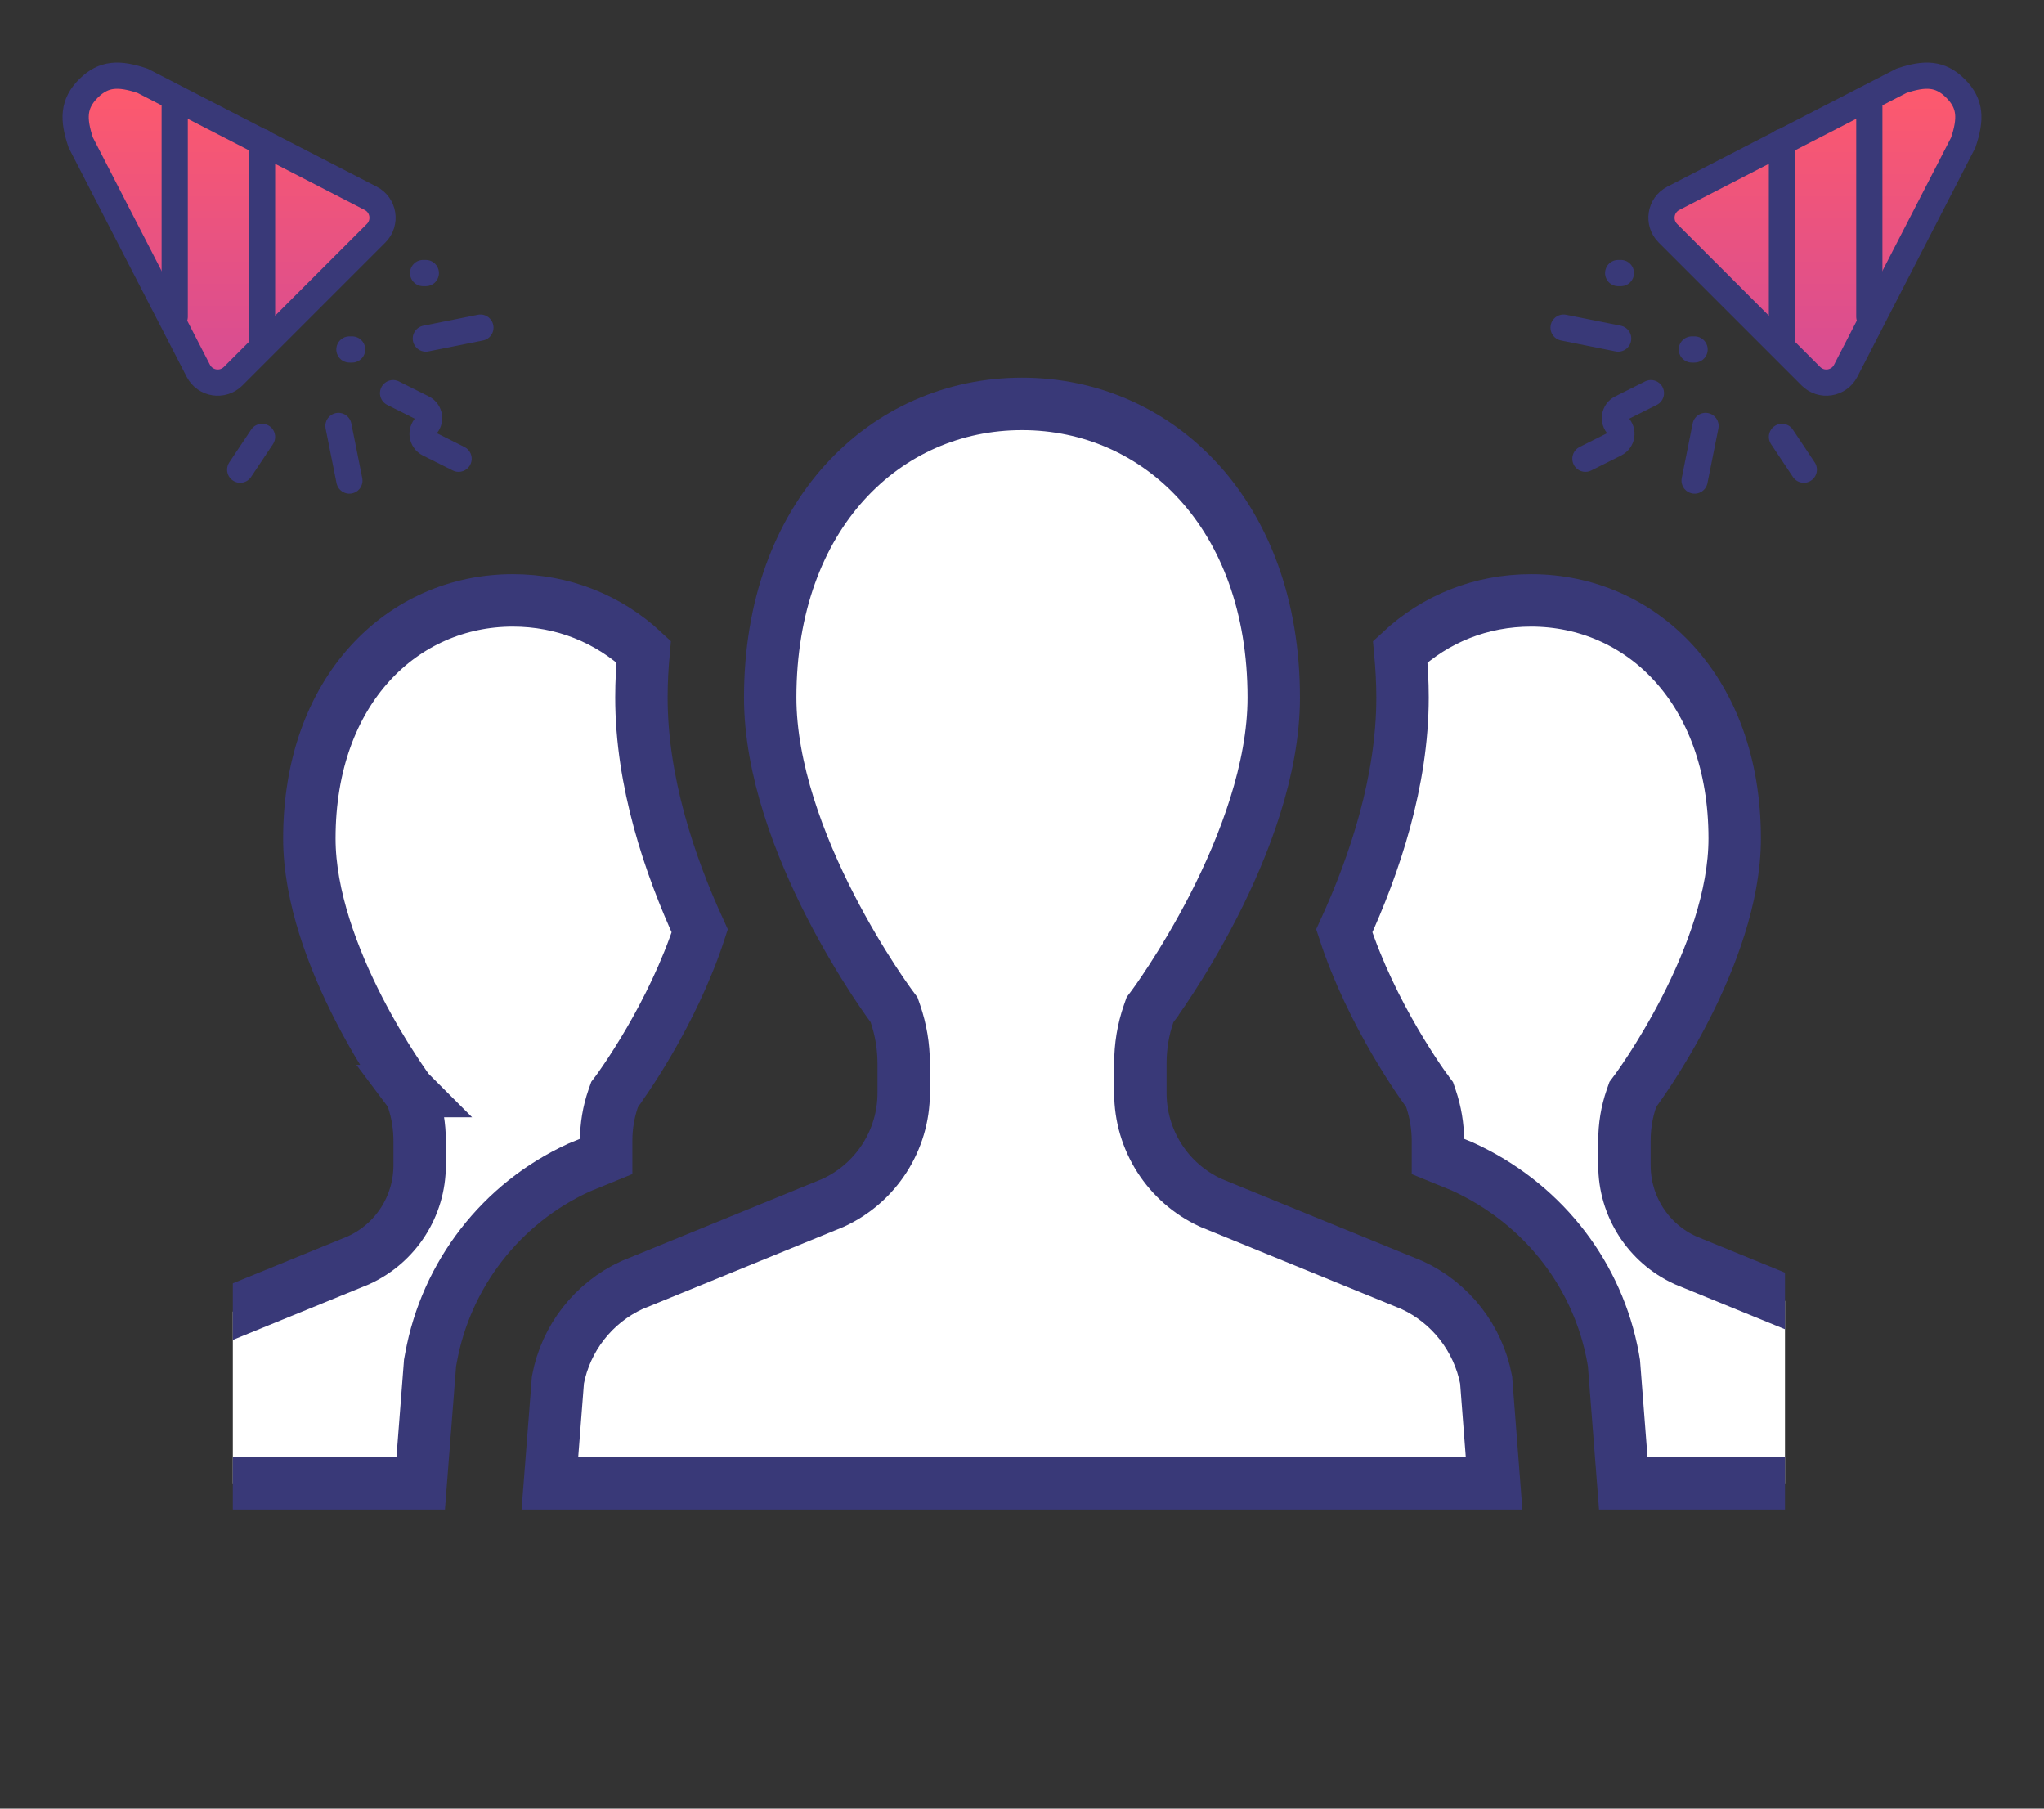 <svg width="78" height="69" viewBox="0 0 78 69" fill="none" xmlns="http://www.w3.org/2000/svg">
<rect x="0" y="0" width="78" height="69" fill="#333333" stroke="none"/>
<g clip-path="url(#clip0_28_492)">
<path fill-rule="evenodd" clip-rule="evenodd" d="M3.375 3.375C3.965 2.786 4.554 2.786 5.438 3.081L14.146 7.566C14.648 7.825 14.752 8.497 14.353 8.897L8.897 14.353C8.497 14.752 7.825 14.647 7.567 14.146L3.081 5.438C2.786 4.554 2.786 3.965 3.375 3.375Z" fill="url(#paint0_linear_28_492)" stroke="#393978" stroke-linecap="round"/>
<path d="M15 15L16.14 15.57C16.399 15.7 16.455 16.045 16.25 16.25C16.045 16.455 16.101 16.801 16.36 16.93L17.5 17.5" stroke="#393978" stroke-linecap="round"/>
<path d="M13.334 13.333H13.438" stroke="#393978" stroke-linecap="round"/>
<path d="M16.146 10.417H16.25" stroke="#393978" stroke-linecap="round"/>
<path d="M10 16.667L9.166 17.917" stroke="#393978" stroke-linecap="round"/>
<path d="M12.916 16.25L13.333 18.333" stroke="#393978" stroke-linecap="round"/>
<path d="M18.333 12.5L16.25 12.917" stroke="#393978" stroke-linecap="round"/>
<path d="M10 12.917V5.417" stroke="#393978" stroke-linecap="round"/>
<path d="M6.667 12.083V3.75" stroke="#393978" stroke-linecap="round"/>
</g>
<g clip-path="url(#clip1_28_492)">
<path fill-rule="evenodd" clip-rule="evenodd" d="M74.625 3.375C74.035 2.786 73.446 2.786 72.562 3.081L63.854 7.566C63.352 7.825 63.248 8.497 63.647 8.897L69.103 14.353C69.503 14.752 70.175 14.647 70.433 14.146L74.919 5.438C75.214 4.554 75.214 3.965 74.625 3.375Z" fill="url(#paint1_linear_28_492)" stroke="#393978" stroke-linecap="round"/>
<path d="M63 15L61.86 15.57C61.601 15.7 61.545 16.045 61.75 16.25C61.955 16.455 61.899 16.801 61.64 16.93L60.5 17.5" stroke="#393978" stroke-linecap="round"/>
<path d="M64.666 13.333H64.562" stroke="#393978" stroke-linecap="round"/>
<path d="M61.854 10.417H61.75" stroke="#393978" stroke-linecap="round"/>
<path d="M68 16.667L68.834 17.917" stroke="#393978" stroke-linecap="round"/>
<path d="M65.084 16.25L64.667 18.333" stroke="#393978" stroke-linecap="round"/>
<path d="M59.667 12.5L61.75 12.917" stroke="#393978" stroke-linecap="round"/>
<path d="M68 12.917V5.417" stroke="#393978" stroke-linecap="round"/>
<path d="M71.334 12.083V3.75" stroke="#393978" stroke-linecap="round"/>
</g>
<g clip-path="url(#clip2_28_492)">
<path d="M19.57 22.905C21.483 22.905 23.218 23.607 24.562 24.859C24.511 25.424 24.477 26.007 24.477 26.609C24.477 29.804 25.534 32.972 26.702 35.516C26.182 37.109 25.434 38.592 24.785 39.708C24.439 40.304 24.125 40.788 23.9 41.122C23.788 41.289 23.698 41.418 23.637 41.504C23.606 41.547 23.582 41.579 23.567 41.6C23.56 41.61 23.554 41.617 23.551 41.622C23.549 41.624 23.548 41.626 23.548 41.627L23.455 41.75L23.404 41.895C23.221 42.421 23.131 42.971 23.131 43.524V44.121L22.11 44.537L22.09 44.546L22.069 44.556C19.13 45.909 17.025 48.616 16.447 51.803L16.421 51.943L16.411 51.997L16.407 52.051L16.054 56.591H6.611C6.159 56.591 5.733 56.404 5.432 56.076L5.427 56.072L5.32 55.944C5.089 55.636 4.975 55.251 5.005 54.857L5.107 53.53C5.35 52.272 6.182 51.205 7.348 50.667L13.653 48.092L13.672 48.084L13.69 48.075C15.106 47.427 16.014 46.012 16.014 44.457V43.523C16.014 42.97 15.923 42.424 15.747 41.904L15.696 41.753L15.6 41.625H15.601L15.6 41.624C15.598 41.622 15.596 41.619 15.593 41.615C15.587 41.607 15.576 41.594 15.563 41.576C15.537 41.54 15.498 41.484 15.446 41.411C15.343 41.265 15.195 41.047 15.015 40.77C14.654 40.216 14.173 39.427 13.692 38.491C12.718 36.593 11.805 34.204 11.805 31.988C11.805 26.309 15.376 22.905 19.57 22.905Z" fill="white" stroke="#393978" stroke-width="2"/>
<path d="M58.426 22.905C62.629 22.905 66.197 26.309 66.197 31.988C66.197 34.204 65.285 36.593 64.311 38.491C63.831 39.427 63.35 40.217 62.99 40.772C62.81 41.048 62.661 41.265 62.558 41.411C62.507 41.484 62.467 41.54 62.441 41.576C62.428 41.594 62.418 41.607 62.412 41.615C62.409 41.619 62.406 41.622 62.405 41.624L62.403 41.626L62.311 41.749L62.26 41.895C62.076 42.423 61.989 42.973 61.989 43.523V44.457C61.989 46.01 62.889 47.426 64.307 48.075L64.327 48.084L64.345 48.092L70.665 50.673C71.823 51.212 72.648 52.272 72.89 53.523L72.996 54.857C73.03 55.307 72.876 55.747 72.573 56.072L72.568 56.078C72.269 56.404 71.843 56.591 71.39 56.591H61.945L61.593 52.049L61.589 52.003L61.581 51.957L61.556 51.808L61.554 51.796L61.495 51.499C60.836 48.437 58.764 45.857 55.813 44.507L55.794 44.498L55.774 44.49L54.872 44.122V43.523C54.871 42.967 54.778 42.421 54.603 41.904L54.552 41.754L54.456 41.626L54.453 41.621C54.449 41.617 54.444 41.609 54.437 41.599C54.422 41.578 54.398 41.546 54.368 41.503C54.306 41.417 54.215 41.289 54.103 41.122C53.878 40.788 53.564 40.302 53.217 39.706C52.567 38.589 51.817 37.107 51.298 35.514C52.464 32.97 53.521 29.802 53.521 26.609C53.521 26.007 53.486 25.425 53.434 24.861C54.782 23.605 56.518 22.905 58.426 22.905Z" fill="white" stroke="#393978" stroke-width="2"/>
<path d="M38.999 15.409C44.215 15.409 48.607 19.64 48.607 26.609C48.607 29.342 47.486 32.268 46.304 34.574C45.719 35.714 45.134 36.675 44.695 37.351C44.476 37.688 44.295 37.953 44.169 38.132C44.106 38.221 44.058 38.288 44.025 38.333C44.009 38.355 43.997 38.371 43.989 38.382C43.985 38.387 43.982 38.391 43.98 38.394C43.98 38.394 43.98 38.395 43.98 38.395L43.887 38.519L43.836 38.664C43.619 39.282 43.517 39.927 43.517 40.567V41.699C43.517 43.495 44.561 45.132 46.198 45.885L46.219 45.894L46.238 45.902L53.884 49.026C55.353 49.703 56.404 51.051 56.711 52.643L57.015 56.591H20.984L21.291 52.64C21.593 51.053 22.642 49.707 24.107 49.029L31.76 45.902L31.78 45.894L31.8 45.885C33.432 45.133 34.485 43.498 34.485 41.699V40.567C34.485 39.922 34.377 39.281 34.169 38.672L34.117 38.522L34.023 38.395L34.022 38.393C34.02 38.39 34.016 38.387 34.013 38.382C34.005 38.371 33.993 38.355 33.977 38.333C33.944 38.288 33.896 38.22 33.833 38.131C33.707 37.952 33.525 37.688 33.306 37.351C32.867 36.675 32.281 35.714 31.696 34.574C30.512 32.268 29.391 29.342 29.391 26.609C29.391 19.64 33.785 15.409 38.999 15.409Z" fill="white" stroke="#393978" stroke-width="2"/>
</g>
<defs>
<linearGradient id="paint0_linear_28_492" x1="8.742" y1="14.597" x2="8.742" y2="2.887" gradientUnits="userSpaceOnUse">
<stop stop-color="#D54C95"/>
<stop offset="1" stop-color="#FF5A6B"/>
</linearGradient>
<linearGradient id="paint1_linear_28_492" x1="69.258" y1="14.597" x2="69.258" y2="2.887" gradientUnits="userSpaceOnUse">
<stop stop-color="#D54C95"/>
<stop offset="1" stop-color="#FF5A6B"/>
</linearGradient>
<clipPath id="clip0_28_492">
<rect width="19.744" height="22.623" fill="white" transform="matrix(1 0 0 -1 0 22.623)"/>
</clipPath>
<clipPath id="clip1_28_492">
<rect width="19.744" height="22.623" fill="white" transform="matrix(-1 0 0 -1 77 22.623)"/>
</clipPath>
<clipPath id="clip2_28_492">
<rect width="59.231" height="67.869" fill="white" transform="translate(8.885 1.131)"/>
</clipPath>
</defs>
</svg>
